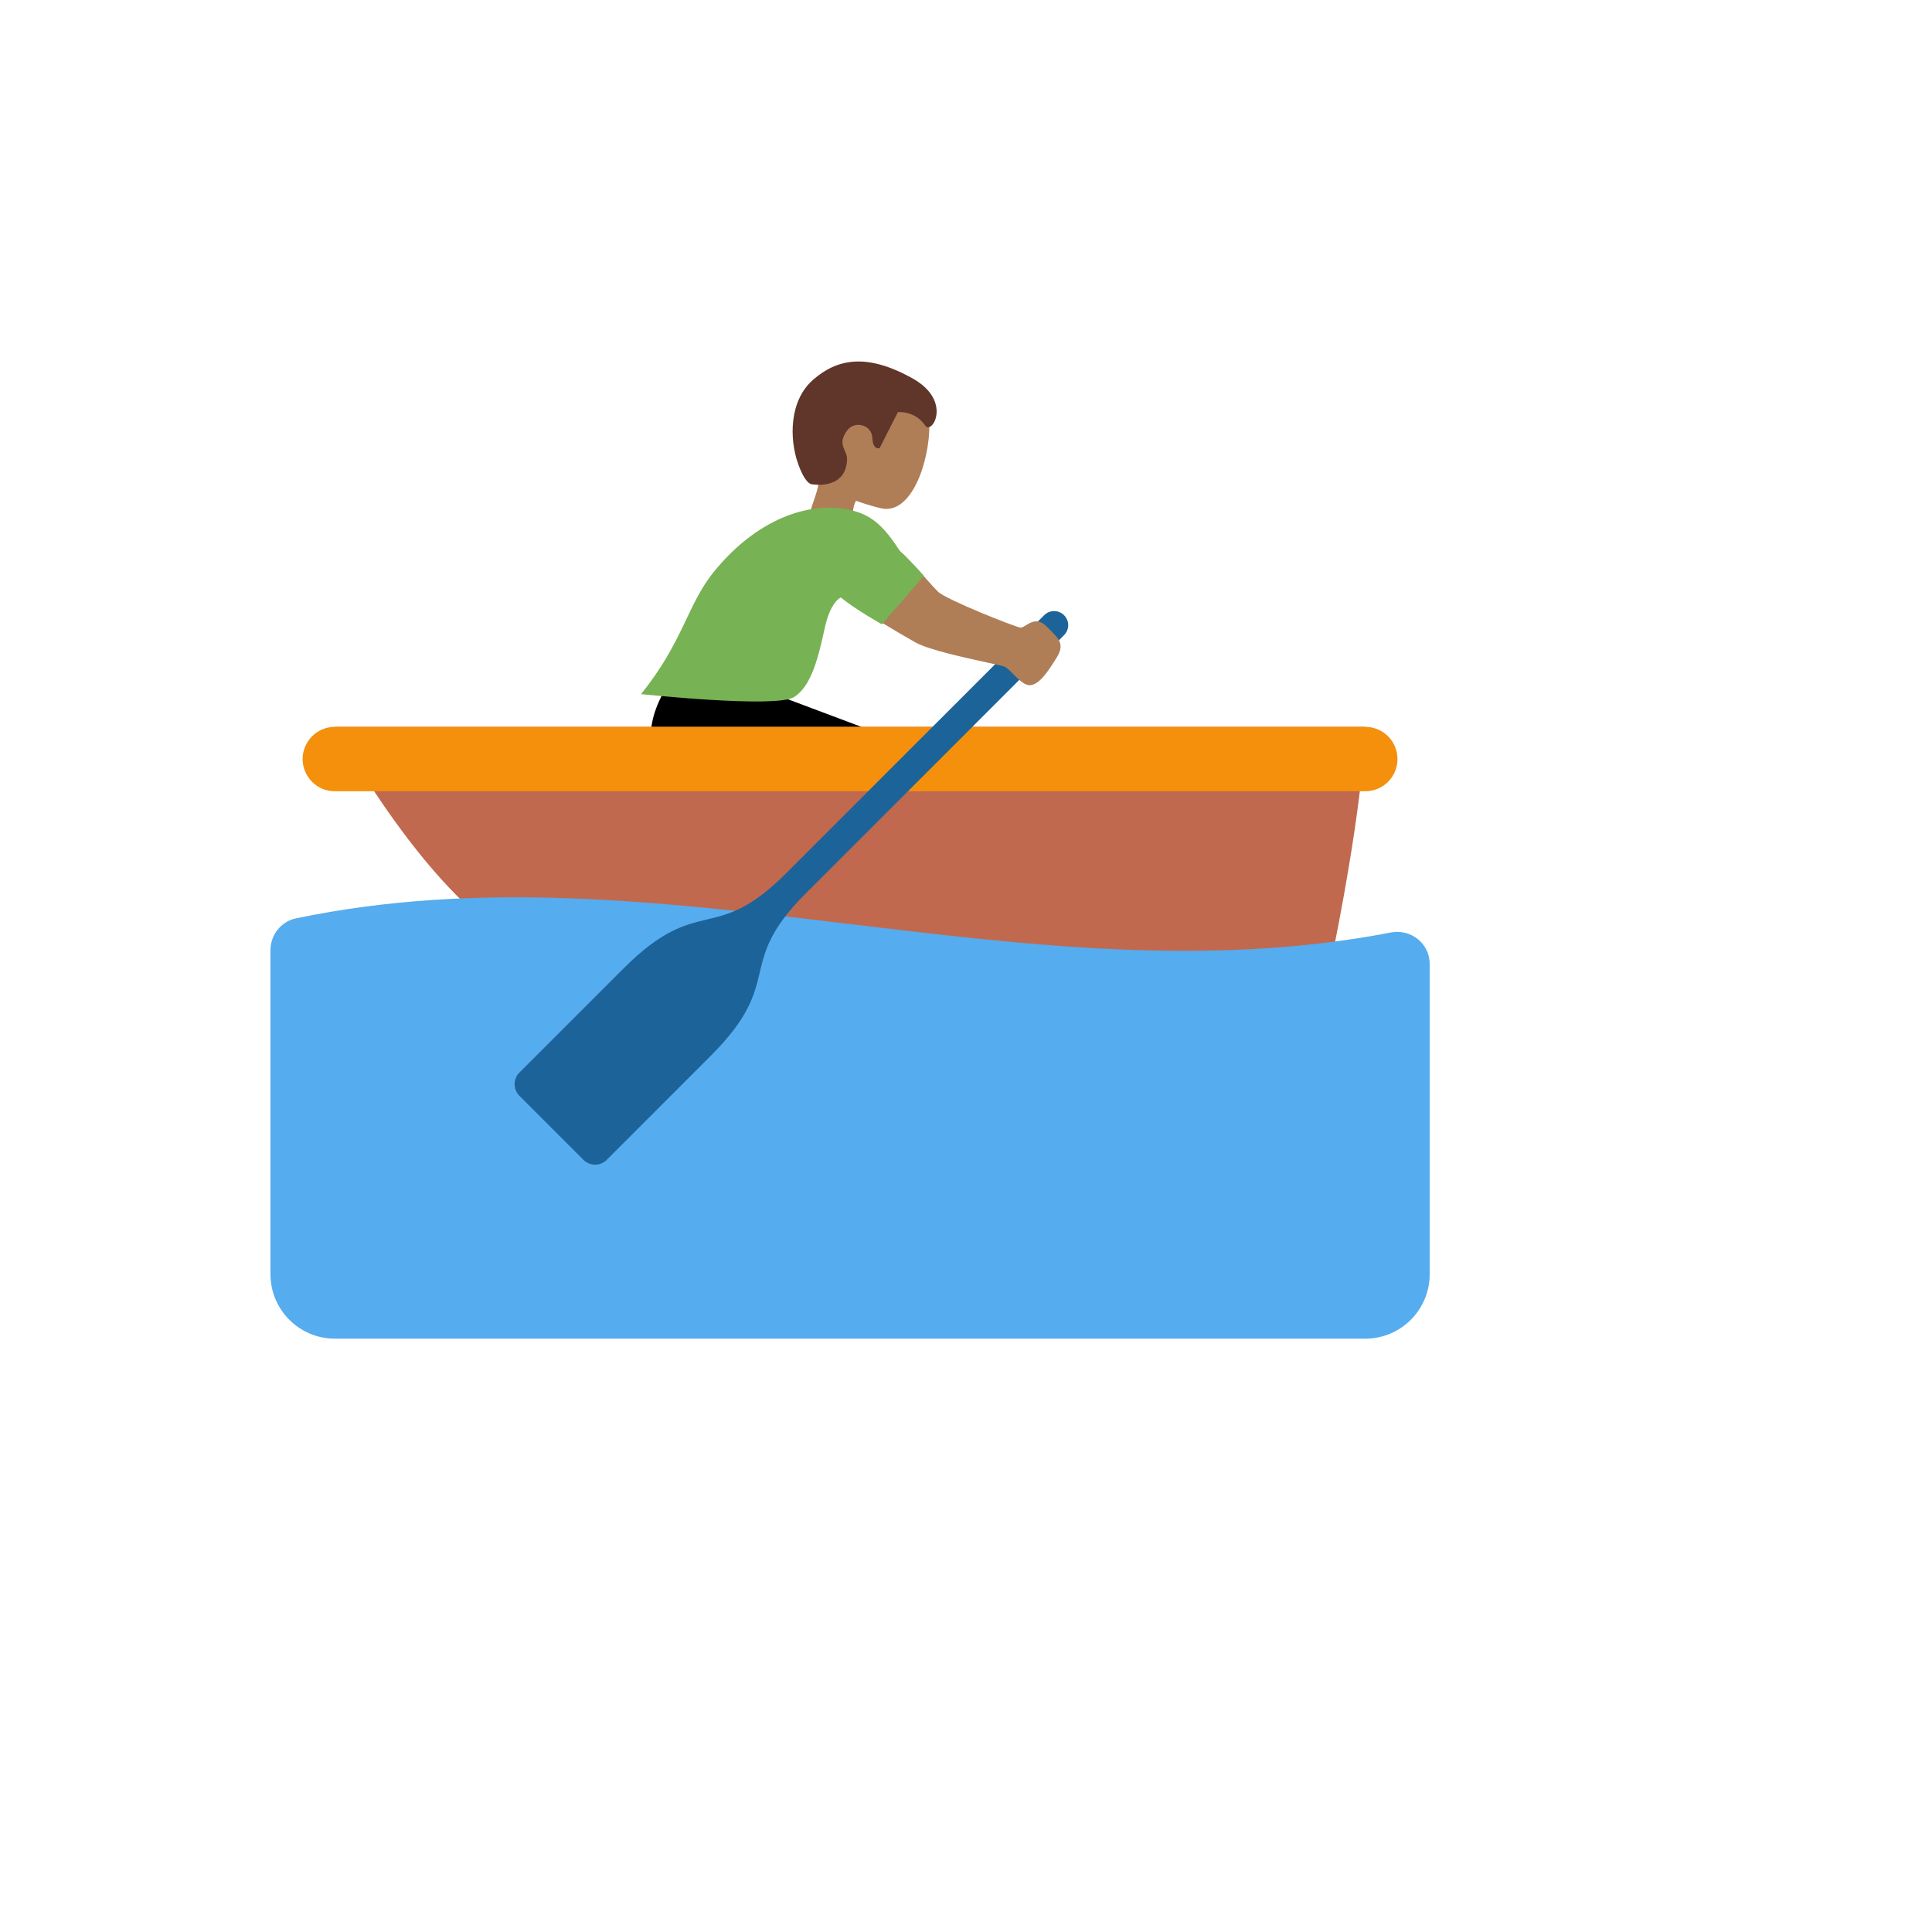 <svg xmlns="http://www.w3.org/2000/svg" version="1.1" xmlns:xlink="http://www.w3.org/1999/xlink" width="100%" height="100%" id="svgWorkerArea" viewBox="-25 -25 625 625" xmlns:idraw="https://idraw.muisca.co" style="background: white;"><defs id="defsdoc"><pattern id="patternBool" x="0" y="0" width="10" height="10" patternUnits="userSpaceOnUse" patternTransform="rotate(35)"><circle cx="5" cy="5" r="4" style="stroke: none;fill: #ff000070;"></circle></pattern></defs><g id="fileImp-394474182" class="cosito"><path id="pathImp-146265681" fill="#000" class="grouped" d="M222.458 198.417C222.458 198.417 254.573 210.479 254.573 210.479 254.573 210.479 242.531 242.604 242.531 242.604 242.531 242.604 195.135 232.146 187.75 220.594 180.365 209.021 194.021 192.167 194.021 192.167 194.021 192.167 222.458 198.417 222.458 198.417 222.458 198.417 222.458 198.417 222.458 198.417"></path><path id="pathImp-878579845" fill="#C1694F" class="grouped" d="M83.333 210.136C83.333 210.135 416.667 210.135 416.667 210.136 416.667 210.135 416.667 230.969 406.25 283.052 397.292 327.865 187.5 293.469 149.99 283.052 117.875 274.135 83.333 210.135 83.333 210.136 83.333 210.135 83.333 210.135 83.333 210.136"></path><path id="pathImp-812413458" fill="#F4900C" class="grouped" d="M427.083 220.552C427.083 226.305 422.42 230.969 416.667 230.969 416.667 230.969 83.333 230.969 83.333 230.969 75.315 230.969 70.303 222.289 74.312 215.344 76.173 212.121 79.612 210.135 83.333 210.136 83.333 210.135 416.667 210.135 416.667 210.136 422.42 210.135 427.083 214.799 427.083 220.552 427.083 220.552 427.083 220.552 427.083 220.552"></path><path id="pathImp-456412000" fill="#55ACEE" class="grouped" d="M62.5 282.354C62.5 282.354 62.5 387.219 62.5 387.219 62.5 398.725 71.827 408.052 83.333 408.052 83.333 408.052 416.667 408.052 416.667 408.052 428.173 408.052 437.5 398.725 437.5 387.219 437.5 387.219 437.5 286.833 437.5 286.833 437.5 280.198 431.406 275.406 424.896 276.667 306.844 299.479 188.781 247.406 70.729 272.094 65.927 273.094 62.5 277.448 62.5 282.354 62.5 282.354 62.5 282.354 62.5 282.354"></path><path id="pathImp-101019935" fill="#1C6399" class="grouped" d="M319.229 174.021C317.448 172.242 314.562 172.242 312.781 174.021 312.781 174.021 229.125 257.677 229.125 257.677 205.948 280.844 201.094 263.917 176.698 288.312 176.698 288.312 143.042 321.969 143.042 321.969 140.967 324.05 140.967 327.419 143.042 329.5 143.042 329.5 153.396 339.854 153.396 339.854 153.396 339.854 163.75 350.208 163.75 350.208 165.833 352.292 169.198 352.292 171.271 350.208 171.271 350.208 204.927 316.552 204.927 316.552 229.323 292.156 212.396 287.292 235.562 264.125 235.562 264.125 319.219 180.469 319.219 180.469 321.006 178.693 321.01 175.802 319.229 174.021 319.229 174.021 319.229 174.021 319.229 174.021"></path><path id="pathImp-626592612" fill="#AF7E57" class="grouped" d="M239.875 129.188C237.906 126.864 236.521 124.103 235.833 121.135 233.073 109.49 239.427 98.01 250.021 95.5 260.615 92.99 275.51 100.333 275.646 112.302 275.781 124.188 269.854 141.958 259.792 139.386 257.134 138.729 254.512 137.936 251.938 137.01 250.917 138.312 250.344 143.177 250.938 147.292 252.469 157.792 237.969 159.448 236.448 148.927 235.24 140.615 240.25 135.104 239.875 129.188 239.875 129.188 239.875 129.188 239.875 129.188"></path><path id="pathImp-708302623" fill="#60352A" class="grouped" d="M270.281 97.458C255.427 89.125 245.781 91.042 237.99 97.896 230.25 104.698 230.427 116.896 233.021 124.552 235.615 132.208 237.854 131.677 237.854 131.677 237.854 131.677 248.688 133.615 249.021 123.635 249.125 120.479 245.552 118.948 249.135 114.156 251.448 111.073 256.969 112.302 257.188 116.583 257.417 120.865 259.562 119.958 259.562 119.958 259.562 119.958 265.469 108.323 265.469 108.323 265.469 108.323 271 107.75 274.323 112.698 276.427 115.802 283.25 104.74 270.281 97.458 270.281 97.458 270.281 97.458 270.281 97.458"></path><path id="pathImp-724440774" fill="#AF7E57" class="grouped" d="M314.885 178.969C314.885 178.969 313.656 177.74 313.656 177.74 310.833 174.823 308.51 176.271 306.969 177.229 306.302 177.646 305.656 178.042 305.177 178.042 305.177 178.042 305.135 178.042 305.135 178.042 303.281 177.781 281.198 169.031 278.448 166.417 277.295 165.244 276.18 164.035 275.104 162.792 270.948 158.115 264.646 151.062 258.219 146.771 253.177 143.406 249.281 143.448 246.906 144.062 243.947 144.868 241.468 146.889 240.083 149.625 236.802 155.927 238.719 162.99 244.74 166.781 256.562 174.24 265.708 179.802 271.188 182.844 275.458 185.208 286.865 187.688 294.406 189.344 296.99 189.906 299.427 190.438 299.885 190.625 300.708 190.958 301.844 192.094 302.927 193.198 304.625 194.917 306.375 196.667 308.156 196.667 308.334 196.67 308.512 196.652 308.688 196.615 311.469 196.042 314.031 192.25 316.844 187.719 319.469 183.521 317.542 181.615 314.885 178.969 314.885 178.969 314.885 178.969 314.885 178.969"></path><path id="pathImp-202643543" fill="#77B255" class="grouped" d="M266.208 153.365C261.188 145.74 257.531 141.635 249.875 139.948 236.469 136.99 219.542 143.156 205.896 160.021 197.26 170.688 196.031 182.667 182.365 199.542 182.365 199.542 226.104 204.198 231.885 200.5 237.677 196.812 239.781 187.323 241.875 177.854 242.979 172.833 244.875 169.458 246.99 168.25 251.427 171.979 260.292 176.969 260.292 176.969 260.292 176.969 273.896 161.271 273.896 161.271 273.896 161.281 268.427 155.156 266.208 153.365 266.208 153.365 266.208 153.365 266.208 153.365"></path></g></svg>
